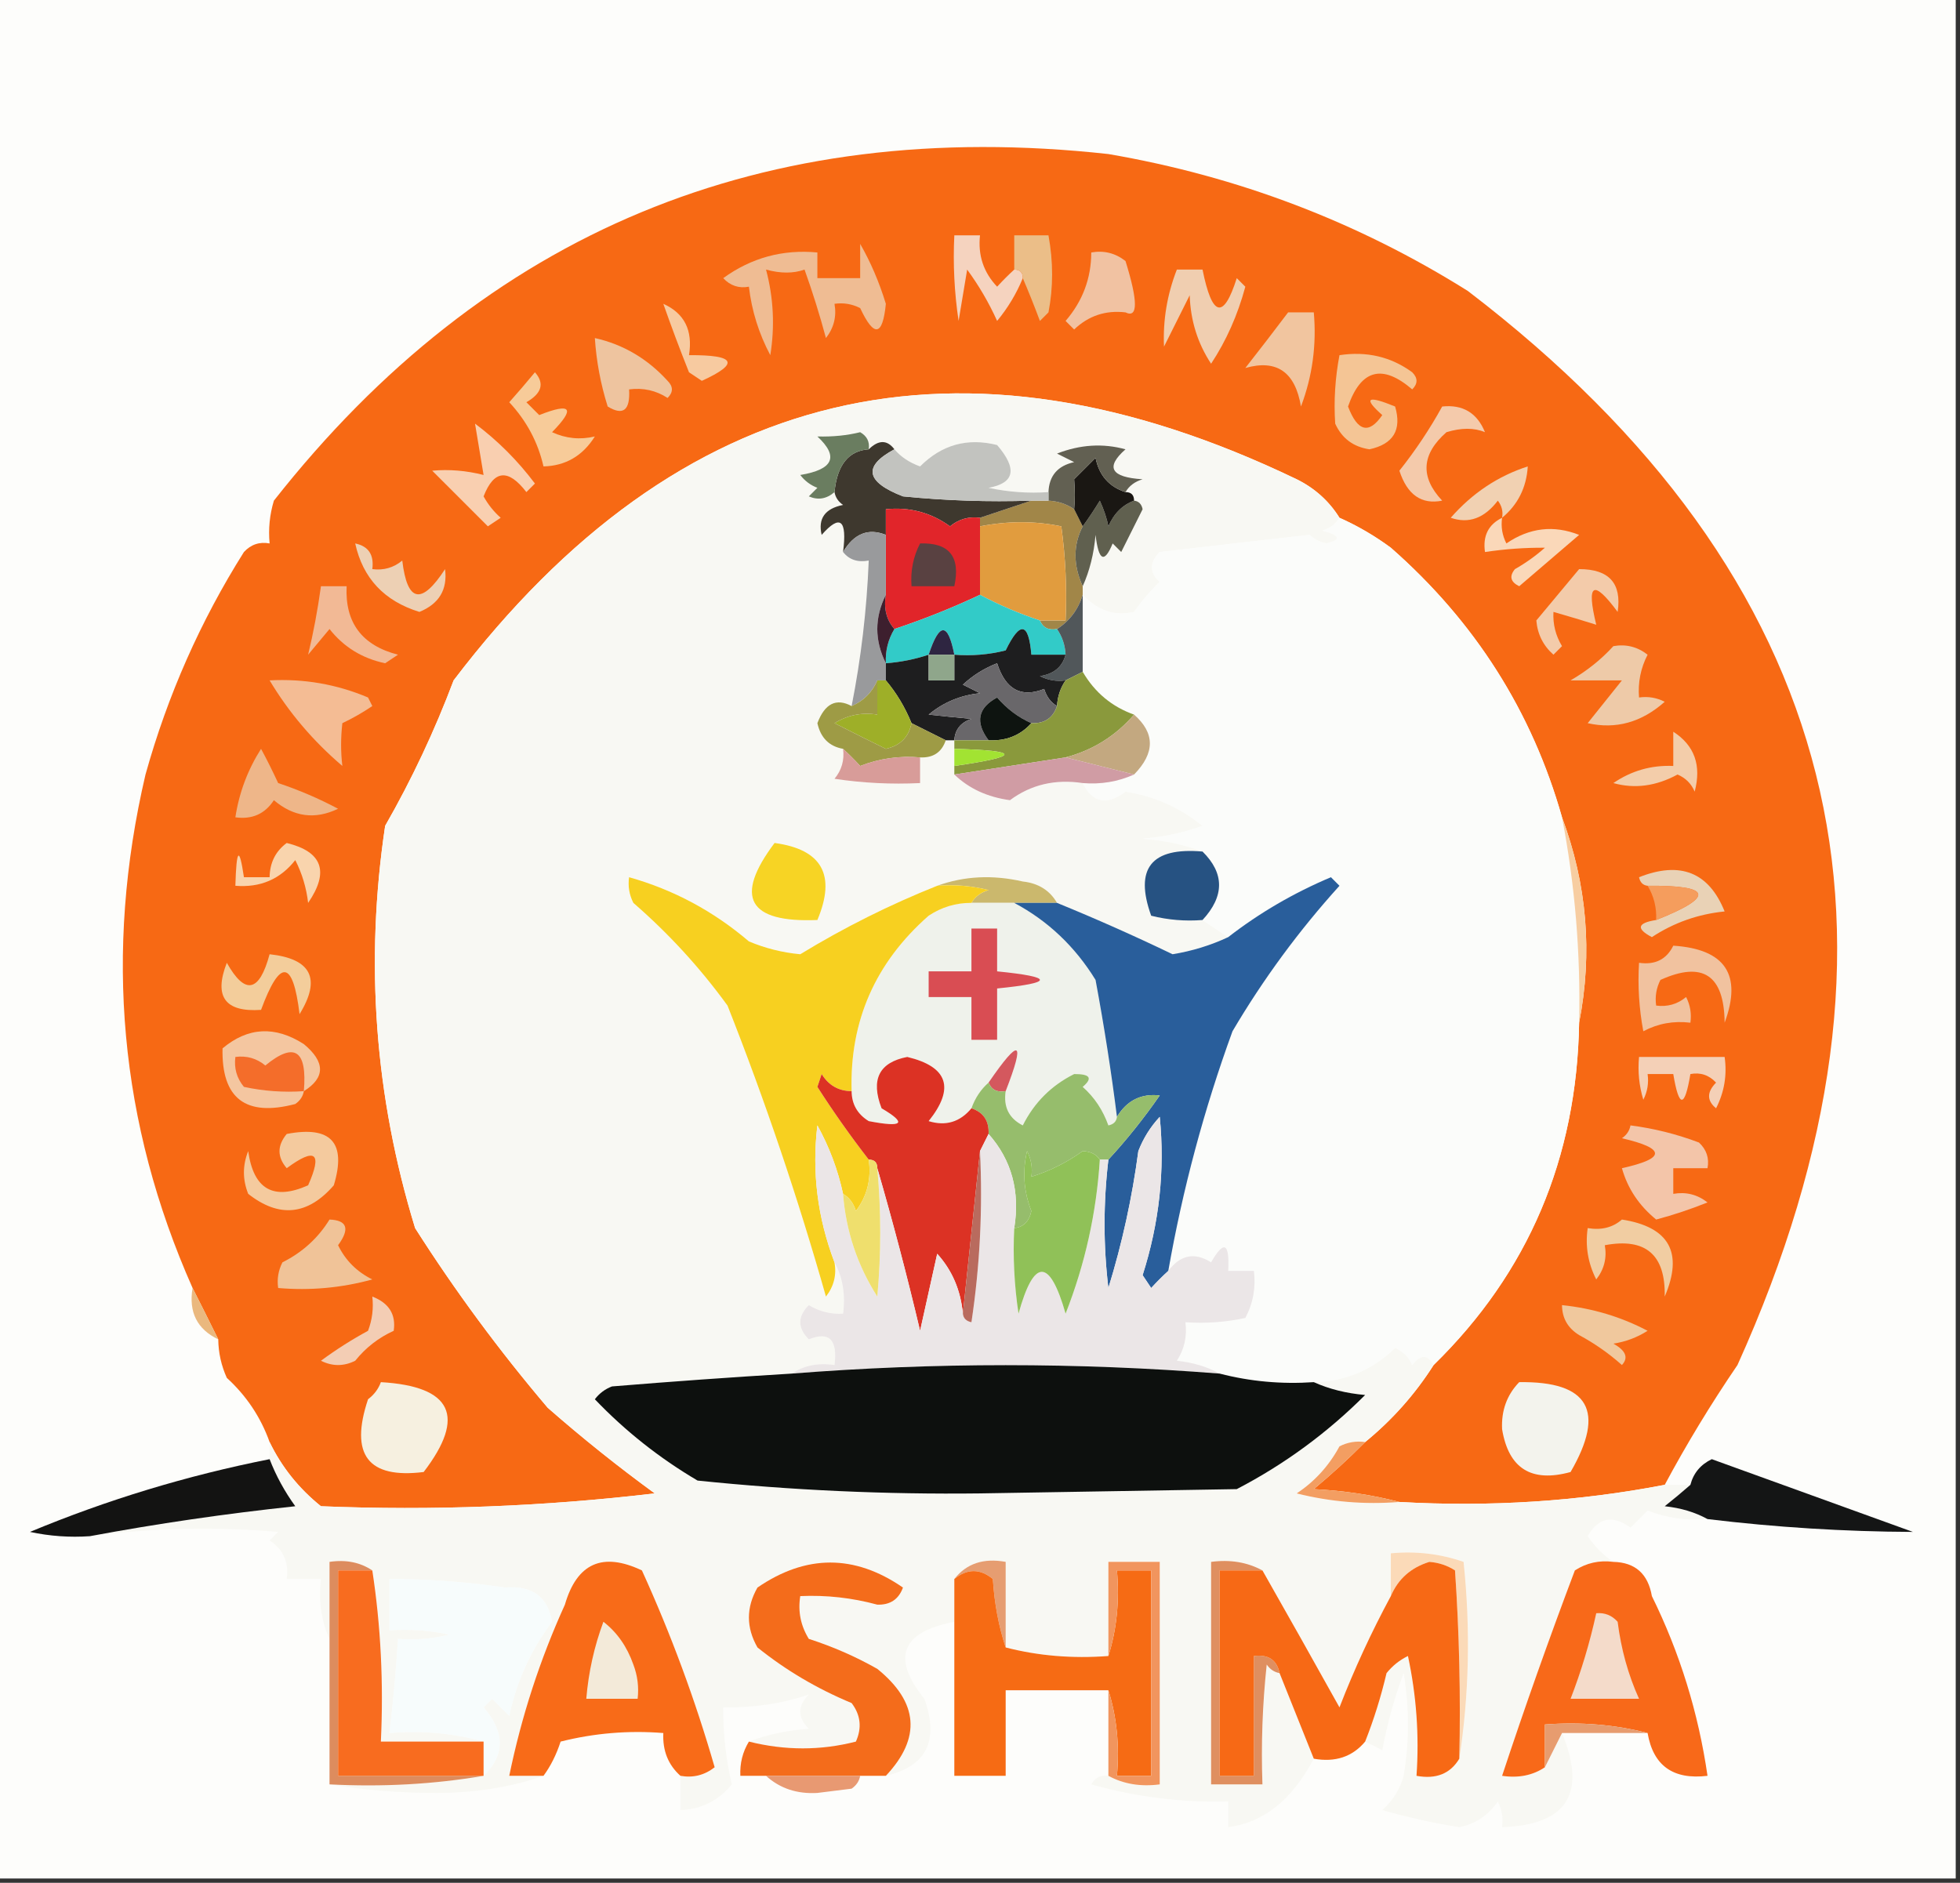 <?xml version="1.0" encoding="UTF-8"?>
<!DOCTYPE svg PUBLIC "-//W3C//DTD SVG 1.1//EN" "http://www.w3.org/Graphics/SVG/1.1/DTD/svg11.dtd">
<svg xmlns="http://www.w3.org/2000/svg" version="1.1" width="229px" height="220px" style="shape-rendering:geometricPrecision; text-rendering:geometricPrecision; image-rendering:optimizeQuality; fill-rule:evenodd; clip-rule:evenodd" xmlns:xlink="http://www.w3.org/1999/xlink">
<rect width="100%" height="100%" fill="#333333" stroke="none"/>
<g><path style="opacity:1" fill="#fdfdfb" d="M -0.5,-0.5 C 75.833,-0.5 152.167,-0.5 228.5,-0.5C 228.5,72.833 228.5,146.167 228.5,219.5C 152.167,219.5 75.833,219.5 -0.5,219.5C -0.5,146.167 -0.5,72.833 -0.5,-0.5 Z"/></g>
<g><path style="opacity:1" fill="#f76914" d="M 194.5,173.5 C 184.425,175.438 174.091,176.105 163.5,175.5C 160.359,174.679 157.025,174.179 153.5,174C 155.617,172.231 157.617,170.398 159.5,168.5C 162.653,165.926 165.32,162.926 167.5,159.5C 178.563,148.682 184.23,135.348 184.5,119.5C 186.088,111.332 185.422,103.332 182.5,95.5C 178.992,83.126 172.325,72.626 162.5,64C 160.612,62.606 158.612,61.44 156.5,60.5C 155.284,58.549 153.618,57.049 151.5,56C 112.149,37.079 79.316,44.913 53,79.5C 50.779,85.397 48.113,91.064 45,96.5C 42.617,112.436 43.784,128.103 48.5,143.5C 53.174,150.841 58.341,157.841 64,164.5C 68.022,168.023 72.189,171.357 76.5,174.5C 63.534,176.032 50.534,176.532 37.5,176C 34.906,173.914 32.906,171.414 31.5,168.5C 30.463,165.598 28.797,163.098 26.5,161C 25.852,159.56 25.519,158.06 25.5,156.5C 24.492,154.456 23.492,152.456 22.5,150.5C 13.969,131.289 12.136,111.289 17,90.5C 19.583,81.24 23.416,72.573 28.5,64.5C 29.325,63.614 30.325,63.281 31.5,63.5C 31.34,61.801 31.506,60.134 32,58.5C 56.736,27.068 89.236,13.568 129.5,18C 144.637,20.597 158.637,25.931 171.5,34C 215.212,67.406 225.712,109.239 203,159.5C 199.893,164.056 197.06,168.723 194.5,173.5 Z"/></g>
<g><path style="opacity:1" fill="#f1c2a2" d="M 127.5,29.5 C 128.978,29.238 130.311,29.571 131.5,30.5C 132.965,35.219 132.965,37.219 131.5,36.5C 129.179,36.229 127.179,36.895 125.5,38.5C 125.167,38.167 124.833,37.833 124.5,37.5C 126.494,35.184 127.494,32.518 127.5,29.5 Z"/></g>
<g><path style="opacity:1" fill="#f5d3bf" d="M 118.5,31.5 C 119.167,31.5 119.5,31.833 119.5,32.5C 118.763,34.305 117.763,35.971 116.5,37.5C 115.542,35.376 114.375,33.376 113,31.5C 112.667,33.5 112.333,35.5 112,37.5C 111.502,34.183 111.335,30.85 111.5,27.5C 112.5,27.5 113.5,27.5 114.5,27.5C 114.247,29.827 114.914,31.827 116.5,33.5C 117.182,32.757 117.849,32.091 118.5,31.5 Z"/></g>
<g><path style="opacity:1" fill="#ebbe88" d="M 119.5,32.5 C 119.5,31.833 119.167,31.5 118.5,31.5C 118.5,30.167 118.5,28.833 118.5,27.5C 119.833,27.5 121.167,27.5 122.5,27.5C 123.066,30.583 123.066,33.583 122.5,36.5C 122.167,36.833 121.833,37.167 121.5,37.5C 120.83,35.709 120.163,34.042 119.5,32.5 Z"/></g>
<g><path style="opacity:1" fill="#efbc93" d="M 100.5,28.5 C 101.721,30.622 102.721,32.956 103.5,35.5C 103.127,39.297 102.127,39.464 100.5,36C 99.552,35.517 98.552,35.35 97.5,35.5C 97.762,36.978 97.429,38.311 96.5,39.5C 95.772,36.788 94.939,34.121 94,31.5C 92.701,31.966 91.201,31.966 89.5,31.5C 90.376,34.799 90.543,38.132 90,41.5C 88.659,38.978 87.826,36.311 87.5,33.5C 86.325,33.719 85.325,33.386 84.5,32.5C 87.783,30.119 91.45,29.119 95.5,29.5C 95.5,30.5 95.5,31.5 95.5,32.5C 97.167,32.5 98.833,32.5 100.5,32.5C 100.5,31.167 100.5,29.833 100.5,28.5 Z"/></g>
<g><path style="opacity:1" fill="#f0ceb0" d="M 137.5,31.5 C 138.5,31.5 139.5,31.5 140.5,31.5C 141.615,37.054 142.948,37.387 144.5,32.5C 144.833,32.833 145.167,33.167 145.5,33.5C 144.607,36.814 143.274,39.814 141.5,42.5C 139.929,40.118 139.096,37.451 139,34.5C 138,36.5 137,38.5 136,40.5C 135.861,37.425 136.361,34.425 137.5,31.5 Z"/></g>
<g><path style="opacity:1" fill="#f1c59f" d="M 150.5,36.5 C 151.5,36.5 152.5,36.5 153.5,36.5C 153.837,40.308 153.337,43.974 152,47.5C 151.328,43.458 149.161,41.958 145.5,43C 147.203,40.828 148.87,38.661 150.5,36.5 Z"/></g>
<g><path style="opacity:1" fill="#eec49f" d="M 69.5,39.5 C 72.809,40.242 75.642,41.909 78,44.5C 78.667,45.167 78.667,45.833 78,46.5C 76.644,45.62 75.144,45.286 73.5,45.5C 73.646,47.942 72.813,48.609 71,47.5C 70.178,44.883 69.678,42.217 69.5,39.5 Z"/></g>
<g><path style="opacity:1" fill="#f7caa0" d="M 77.5,35.5 C 79.969,36.607 80.969,38.607 80.5,41.5C 85.96,41.461 86.46,42.461 82,44.5C 81.5,44.167 81,43.833 80.5,43.5C 79.421,40.793 78.421,38.126 77.5,35.5 Z"/></g>
<g><path style="opacity:1" fill="#f7cb99" d="M 62.5,43.5 C 63.645,44.793 63.312,45.959 61.5,47C 62,47.5 62.5,48 63,48.5C 66.757,47.018 67.257,47.684 64.5,50.5C 66.108,51.242 67.775,51.409 69.5,51C 68.084,53.264 66.084,54.431 63.5,54.5C 62.857,51.675 61.523,49.175 59.5,47C 60.544,45.826 61.544,44.659 62.5,43.5 Z"/></g>
<g><path style="opacity:1" fill="#f4caab" d="M 168.5,47.5 C 170.912,47.244 172.579,48.244 173.5,50.5C 172.244,49.97 170.744,49.97 169,50.5C 166.072,53.074 165.905,55.741 168.5,58.5C 166.083,58.983 164.416,57.817 163.5,55C 165.395,52.614 167.062,50.114 168.5,47.5 Z"/></g>
<g><path style="opacity:1" fill="#f4c595" d="M 156.5,41.5 C 159.685,41.02 162.519,41.686 165,43.5C 165.667,44.167 165.667,44.833 165,45.5C 161.507,42.498 159.007,43.165 157.5,47.5C 158.617,50.437 159.951,50.77 161.5,48.5C 159.238,46.492 159.738,46.159 163,47.5C 163.801,50.229 162.801,51.895 160,52.5C 158.11,52.215 156.777,51.215 156,49.5C 155.825,46.843 155.992,44.176 156.5,41.5 Z"/></g>
<g><path style="opacity:1" fill="#f9cfb0" d="M 55.5,49.5 C 58.146,51.479 60.479,53.812 62.5,56.5C 62.167,56.833 61.833,57.167 61.5,57.5C 59.375,54.732 57.709,54.899 56.5,58C 57.022,58.95 57.689,59.784 58.5,60.5C 58,60.833 57.5,61.167 57,61.5C 54.855,59.355 52.688,57.188 50.5,55C 52.488,54.819 54.488,54.986 56.5,55.5C 56.167,53.5 55.833,51.5 55.5,49.5 Z"/></g>
<g><path style="opacity:1" fill="#f1d1b2" d="M 175.5,60.5 C 175.631,59.761 175.464,59.094 175,58.5C 173.428,60.563 171.595,61.229 169.5,60.5C 172.021,57.622 175.021,55.622 178.5,54.5C 178.346,56.97 177.346,58.97 175.5,60.5 Z"/></g>
<g><path style="opacity:1" fill="#a18648" d="M 120.5,58.5 C 121.167,58.5 121.833,58.5 122.5,58.5C 123.609,58.557 124.609,58.89 125.5,59.5C 125.833,60.167 126.167,60.833 126.5,61.5C 125.377,63.688 125.377,66.021 126.5,68.5C 126.5,68.833 126.5,69.167 126.5,69.5C 125.978,71.219 124.978,72.552 123.5,73.5C 122.508,73.672 121.842,73.338 121.5,72.5C 122.5,72.5 123.5,72.5 124.5,72.5C 124.665,68.818 124.499,65.152 124,61.5C 120.929,60.862 117.763,60.862 114.5,61.5C 114.5,61.167 114.5,60.833 114.5,60.5C 116.5,59.833 118.5,59.167 120.5,58.5 Z"/></g>
<g><path style="opacity:1" fill="#f8f8f3" d="M 156.5,60.5 C 156.082,61.222 155.416,61.722 154.5,62C 156.595,62.556 156.762,63.056 155,63.5C 154.228,63.355 153.561,63.022 153,62.5C 147.22,63.147 141.387,63.814 135.5,64.5C 134.289,65.72 134.289,66.887 135.5,68C 134.382,69.074 133.382,70.24 132.5,71.5C 130.277,72.038 128.277,71.371 126.5,69.5C 126.5,69.167 126.5,68.833 126.5,68.5C 127.309,66.708 127.809,64.708 128,62.5C 128.359,65.544 129.026,65.878 130,63.5C 130.333,63.833 130.667,64.167 131,64.5C 131.833,62.833 132.667,61.167 133.5,59.5C 133.376,58.893 133.043,58.56 132.5,58.5C 132.5,57.833 132.167,57.5 131.5,57.5C 131.918,56.778 132.584,56.278 133.5,56C 129.787,55.77 129.12,54.603 131.5,52.5C 128.86,51.776 126.193,51.943 123.5,53C 124.167,53.333 124.833,53.667 125.5,54C 123.574,54.422 122.574,55.589 122.5,57.5C 120.143,57.663 117.81,57.497 115.5,57C 118.557,56.449 118.89,54.783 116.5,52C 113.028,51.128 110.028,51.961 107.5,54.5C 106.261,54.058 105.261,53.391 104.5,52.5C 103.652,51.375 102.652,51.375 101.5,52.5C 101.631,51.624 101.298,50.957 100.5,50.5C 98.979,50.88 97.313,51.046 95.5,51C 98.038,53.359 97.371,54.859 93.5,55.5C 94.025,56.192 94.692,56.692 95.5,57C 95.167,57.333 94.833,57.667 94.5,58C 95.577,58.47 96.577,58.303 97.5,57.5C 97.611,58.117 97.944,58.617 98.5,59C 96.385,59.424 95.552,60.591 96,62.5C 98.159,60.044 98.992,60.71 98.5,64.5C 99.209,65.404 100.209,65.737 101.5,65.5C 101.268,71.262 100.601,76.928 99.5,82.5C 97.702,81.537 96.368,82.204 95.5,84.5C 95.879,86.213 96.879,87.213 98.5,87.5C 98.67,88.822 98.337,89.989 97.5,91C 100.817,91.498 104.15,91.665 107.5,91.5C 107.5,90.5 107.5,89.5 107.5,88.5C 109.027,88.573 110.027,87.906 110.5,86.5C 110.833,86.5 111.167,86.5 111.5,86.5C 111.5,86.833 111.5,87.167 111.5,87.5C 111.5,88.167 111.5,88.833 111.5,89.5C 111.5,89.833 111.5,90.167 111.5,90.5C 113.203,92.141 115.37,93.141 118,93.5C 120.456,91.679 123.289,91.012 126.5,91.5C 127.654,93.803 129.321,94.137 131.5,92.5C 134.861,93.014 137.861,94.347 140.5,96.5C 138.234,97.314 135.9,97.814 133.5,98C 136.036,98.186 138.369,98.686 140.5,99.5C 134.513,98.977 132.513,101.477 134.5,107C 136.473,107.495 138.473,107.662 140.5,107.5C 141.5,108.167 142.5,108.833 143.5,109.5C 141.455,110.459 139.289,111.125 137,111.5C 132.55,109.358 128.05,107.358 123.5,105.5C 122.653,104.034 121.32,103.2 119.5,103C 115.973,102.192 112.64,102.359 109.5,103.5C 103.948,105.715 98.615,108.382 93.5,111.5C 91.423,111.308 89.423,110.808 87.5,110C 83.347,106.456 78.68,103.956 73.5,102.5C 73.35,103.552 73.517,104.552 74,105.5C 78.124,109.079 81.79,113.079 85,117.5C 89.394,128.625 93.227,139.959 96.5,151.5C 97.429,150.311 97.762,148.978 97.5,147.5C 98.461,149.265 98.795,151.265 98.5,153.5C 97.07,153.579 95.736,153.246 94.5,152.5C 93.167,153.833 93.167,155.167 94.5,156.5C 96.883,155.538 97.883,156.538 97.5,159.5C 95.585,159.216 93.919,159.549 92.5,160.5C 85.5,160.923 78.5,161.423 71.5,162C 70.692,162.308 70.025,162.808 69.5,163.5C 73.044,167.207 77.044,170.374 81.5,173C 92.432,174.133 103.432,174.633 114.5,174.5C 124.5,174.333 134.5,174.167 144.5,174C 150.062,171.106 155.062,167.439 159.5,163C 157.292,162.809 155.292,162.309 153.5,161.5C 157.176,161.413 160.342,160.08 163,157.5C 163.945,157.905 164.612,158.572 165,159.5C 165.977,158.226 166.811,158.226 167.5,159.5C 165.32,162.926 162.653,165.926 159.5,168.5C 158.448,168.351 157.448,168.517 156.5,169C 155.273,171.27 153.606,173.103 151.5,174.5C 155.445,175.491 159.445,175.824 163.5,175.5C 174.091,176.105 184.425,175.438 194.5,173.5C 195.5,173.5 196.5,173.5 197.5,173.5C 196.571,174.315 195.571,175.148 194.5,176C 196.382,176.198 198.048,176.698 199.5,177.5C 197.08,177.708 194.747,177.374 192.5,176.5C 191.833,177.167 191.167,177.833 190.5,178.5C 188.414,176.977 186.748,177.31 185.5,179.5C 186.34,180.735 187.34,181.735 188.5,182.5C 186.856,182.286 185.356,182.62 184,183.5C 180.975,191.509 178.142,199.509 175.5,207.5C 177.415,207.784 179.081,207.451 180.5,206.5C 181.167,205.167 181.833,203.833 182.5,202.5C 185.417,209.574 183.084,213.241 175.5,213.5C 175.649,212.448 175.483,211.448 175,210.5C 173.883,212.124 172.383,213.124 170.5,213.5C 167.459,213.018 164.459,212.351 161.5,211.5C 162.727,210.41 163.56,209.076 164,207.5C 164.667,203.5 164.667,199.5 164,195.5C 162.924,198.36 162.091,201.36 161.5,204.5C 160.817,204.137 160.15,203.804 159.5,203.5C 160.509,200.951 161.342,198.285 162,195.5C 162.689,194.643 163.522,193.977 164.5,193.5C 165.493,198.12 165.827,202.786 165.5,207.5C 167.781,207.923 169.448,207.256 170.5,205.5C 171.656,198.011 171.822,190.345 171,182.5C 168.281,181.556 165.448,181.223 162.5,181.5C 162.5,183.167 162.5,184.833 162.5,186.5C 160.218,190.729 158.218,195.062 156.5,199.5C 153.548,194.196 150.548,188.863 147.5,183.5C 145.735,182.539 143.735,182.205 141.5,182.5C 141.5,191.167 141.5,199.833 141.5,208.5C 143.5,208.5 145.5,208.5 147.5,208.5C 147.334,203.821 147.501,199.155 148,194.5C 148.383,195.056 148.883,195.389 149.5,195.5C 150.811,198.797 152.144,202.13 153.5,205.5C 150.968,210.299 147.635,212.966 143.5,213.5C 143.5,212.5 143.5,211.5 143.5,210.5C 138.063,210.637 132.73,209.97 127.5,208.5C 127.957,207.702 128.624,207.369 129.5,207.5C 131.265,208.461 133.265,208.795 135.5,208.5C 135.5,199.833 135.5,191.167 135.5,182.5C 133.5,182.5 131.5,182.5 129.5,182.5C 129.5,186.167 129.5,189.833 129.5,193.5C 125.298,193.817 121.298,193.483 117.5,192.5C 117.5,189.167 117.5,185.833 117.5,182.5C 114.918,182.025 112.918,182.692 111.5,184.5C 111.5,186.167 111.5,187.833 111.5,189.5C 105.29,190.704 104.123,193.704 108,198.5C 109.754,203.382 108.254,206.382 103.5,207.5C 107.658,203.074 107.324,198.907 102.5,195C 99.95,193.558 97.284,192.392 94.5,191.5C 93.548,189.955 93.215,188.288 93.5,186.5C 96.551,186.364 99.551,186.698 102.5,187.5C 104,187.547 105,186.881 105.5,185.5C 99.853,181.605 94.186,181.605 88.5,185.5C 87.167,187.833 87.167,190.167 88.5,192.5C 91.792,195.152 95.459,197.319 99.5,199C 100.554,200.388 100.72,201.888 100,203.5C 95.891,204.556 91.725,204.556 87.5,203.5C 89.631,202.686 91.964,202.186 94.5,202C 93.167,200.667 93.167,199.333 94.5,198C 91.412,199.058 88.079,199.558 84.5,199.5C 84.468,202.455 84.802,205.455 85.5,208.5C 83.929,210.415 81.929,211.415 79.5,211.5C 79.5,210.167 79.5,208.833 79.5,207.5C 80.978,207.762 82.311,207.429 83.5,206.5C 81.229,198.625 78.396,190.959 75,183.5C 70.407,181.317 67.407,182.65 66,187.5C 63.084,193.919 60.917,200.586 59.5,207.5C 60.833,207.5 62.167,207.5 63.5,207.5C 59.724,208.825 55.557,209.491 51,209.5C 46.653,209.499 42.486,209.166 38.5,208.5C 44.69,208.823 50.69,208.49 56.5,207.5C 59.014,205.073 59.014,202.406 56.5,199.5C 56.833,199.167 57.167,198.833 57.5,198.5C 58.167,199.167 58.833,199.833 59.5,200.5C 60.356,196.456 62.022,192.789 64.5,189.5C 63.993,186.57 62.16,185.237 59,185.5C 54.521,184.836 50.021,184.502 45.5,184.5C 45.5,186.5 45.5,188.5 45.5,190.5C 47.857,190.337 50.19,190.503 52.5,191C 50.527,191.495 48.527,191.662 46.5,191.5C 46.276,195.179 45.942,198.846 45.5,202.5C 49.371,202.185 53.038,202.518 56.5,203.5C 52.5,203.5 48.5,203.5 44.5,203.5C 44.824,196.646 44.491,189.979 43.5,183.5C 42.081,182.549 40.415,182.216 38.5,182.5C 38.5,185.5 38.5,188.5 38.5,191.5C 37.532,189.393 37.198,187.059 37.5,184.5C 36.167,184.5 34.833,184.5 33.5,184.5C 33.773,182.549 33.107,181.049 31.5,180C 31.833,179.667 32.167,179.333 32.5,179C 25.144,178.364 17.811,178.531 10.5,179.5C 18.324,178.038 26.324,176.872 34.5,176C 33.242,174.259 32.242,172.426 31.5,170.5C 31.5,169.833 31.5,169.167 31.5,168.5C 32.906,171.414 34.906,173.914 37.5,176C 50.534,176.532 63.534,176.032 76.5,174.5C 72.189,171.357 68.022,168.023 64,164.5C 58.341,157.841 53.174,150.841 48.5,143.5C 43.784,128.103 42.617,112.436 45,96.5C 48.113,91.064 50.779,85.397 53,79.5C 79.316,44.913 112.149,37.079 151.5,56C 153.618,57.049 155.284,58.549 156.5,60.5 Z"/></g>
<g><path style="opacity:1" fill="#60604f" d="M 132.5,58.5 C 133.043,58.56 133.376,58.893 133.5,59.5C 132.667,61.167 131.833,62.833 131,64.5C 130.667,64.167 130.333,63.833 130,63.5C 129.026,65.878 128.359,65.544 128,62.5C 127.809,64.708 127.309,66.708 126.5,68.5C 125.377,66.021 125.377,63.688 126.5,61.5C 127.158,60.602 127.824,59.602 128.5,58.5C 128.998,59.603 129.331,60.603 129.5,61.5C 130.141,60.007 131.141,59.007 132.5,58.5 Z"/></g>
<g><path style="opacity:1" fill="#3e382e" d="M 104.5,52.5 C 100.803,54.478 101.136,56.312 105.5,58C 110.489,58.499 115.489,58.666 120.5,58.5C 118.5,59.167 116.5,59.833 114.5,60.5C 113.178,60.33 112.011,60.663 111,61.5C 108.772,59.887 106.272,59.22 103.5,59.5C 103.5,60.5 103.5,61.5 103.5,62.5C 101.452,61.675 99.785,62.341 98.5,64.5C 98.992,60.71 98.159,60.044 96,62.5C 95.552,60.591 96.385,59.424 98.5,59C 97.944,58.617 97.611,58.117 97.5,57.5C 97.81,54.325 99.143,52.659 101.5,52.5C 102.652,51.375 103.652,51.375 104.5,52.5 Z"/></g>
<g><path style="opacity:1" fill="#1a1713" d="M 131.5,57.5 C 132.167,57.5 132.5,57.833 132.5,58.5C 131.141,59.007 130.141,60.007 129.5,61.5C 129.331,60.603 128.998,59.603 128.5,58.5C 127.824,59.602 127.158,60.602 126.5,61.5C 126.167,60.833 125.833,60.167 125.5,59.5C 125.598,58.451 125.598,57.285 125.5,56C 126.333,55.167 127.167,54.333 128,53.5C 128.416,55.55 129.583,56.884 131.5,57.5 Z"/></g>
<g><path style="opacity:1" fill="#626052" d="M 131.5,57.5 C 129.583,56.884 128.416,55.55 128,53.5C 127.167,54.333 126.333,55.167 125.5,56C 125.598,57.285 125.598,58.451 125.5,59.5C 124.609,58.89 123.609,58.557 122.5,58.5C 122.5,58.167 122.5,57.833 122.5,57.5C 122.574,55.589 123.574,54.422 125.5,54C 124.833,53.667 124.167,53.333 123.5,53C 126.193,51.943 128.86,51.776 131.5,52.5C 129.12,54.603 129.787,55.77 133.5,56C 132.584,56.278 131.918,56.778 131.5,57.5 Z"/></g>
<g><path style="opacity:1" fill="#c2c3bf" d="M 122.5,57.5 C 122.5,57.833 122.5,58.167 122.5,58.5C 121.833,58.5 121.167,58.5 120.5,58.5C 115.489,58.666 110.489,58.499 105.5,58C 101.136,56.312 100.803,54.478 104.5,52.5C 105.261,53.391 106.261,54.058 107.5,54.5C 110.028,51.961 113.028,51.128 116.5,52C 118.89,54.783 118.557,56.449 115.5,57C 117.81,57.497 120.143,57.663 122.5,57.5 Z"/></g>
<g><path style="opacity:1" fill="#6a7d60" d="M 101.5,52.5 C 99.143,52.659 97.81,54.325 97.5,57.5C 96.577,58.303 95.577,58.47 94.5,58C 94.833,57.667 95.167,57.333 95.5,57C 94.692,56.692 94.025,56.192 93.5,55.5C 97.371,54.859 98.038,53.359 95.5,51C 97.313,51.046 98.979,50.88 100.5,50.5C 101.298,50.957 101.631,51.624 101.5,52.5 Z"/></g>
<g><path style="opacity:1" fill="#e1252a" d="M 114.5,60.5 C 114.5,60.833 114.5,61.167 114.5,61.5C 114.5,64.167 114.5,66.833 114.5,69.5C 111.278,71.021 107.944,72.354 104.5,73.5C 103.566,72.432 103.232,71.099 103.5,69.5C 103.5,67.167 103.5,64.833 103.5,62.5C 103.5,61.5 103.5,60.5 103.5,59.5C 106.272,59.22 108.772,59.887 111,61.5C 112.011,60.663 113.178,60.33 114.5,60.5 Z"/></g>
<g><path style="opacity:1" fill="#fbfcfa" d="M 156.5,60.5 C 158.612,61.44 160.612,62.606 162.5,64C 172.325,72.626 178.992,83.126 182.5,95.5C 184.016,103.378 184.682,111.378 184.5,119.5C 184.23,135.348 178.563,148.682 167.5,159.5C 166.811,158.226 165.977,158.226 165,159.5C 164.612,158.572 163.945,157.905 163,157.5C 160.342,160.08 157.176,161.413 153.5,161.5C 149.731,161.756 146.064,161.423 142.5,160.5C 141.048,159.698 139.382,159.198 137.5,159C 138.38,157.644 138.714,156.144 138.5,154.5C 140.857,154.663 143.19,154.497 145.5,154C 146.406,152.301 146.739,150.467 146.5,148.5C 145.5,148.5 144.5,148.5 143.5,148.5C 143.671,145.203 143.005,144.869 141.5,147.5C 139.572,146.288 137.905,146.621 136.5,148.5C 138.177,138.953 140.677,129.62 144,120.5C 147.588,114.412 151.754,108.745 156.5,103.5C 156.167,103.167 155.833,102.833 155.5,102.5C 151.144,104.34 147.144,106.674 143.5,109.5C 142.5,108.833 141.5,108.167 140.5,107.5C 143.075,104.712 143.075,102.045 140.5,99.5C 138.369,98.686 136.036,98.186 133.5,98C 135.9,97.814 138.234,97.314 140.5,96.5C 137.861,94.347 134.861,93.014 131.5,92.5C 129.321,94.137 127.654,93.803 126.5,91.5C 128.621,91.675 130.621,91.341 132.5,90.5C 134.96,87.989 134.96,85.656 132.5,83.5C 129.914,82.585 127.914,80.918 126.5,78.5C 126.5,75.5 126.5,72.5 126.5,69.5C 128.277,71.371 130.277,72.038 132.5,71.5C 133.382,70.24 134.382,69.074 135.5,68C 134.289,66.887 134.289,65.72 135.5,64.5C 141.387,63.814 147.22,63.147 153,62.5C 153.561,63.022 154.228,63.355 155,63.5C 156.762,63.056 156.595,62.556 154.5,62C 155.416,61.722 156.082,61.222 156.5,60.5 Z"/></g>
<g><path style="opacity:1" fill="#edd0b4" d="M 41.5,63.5 C 43.048,63.821 43.715,64.821 43.5,66.5C 44.822,66.67 45.989,66.337 47,65.5C 47.58,70.401 49.247,70.735 52,66.5C 52.3,68.894 51.3,70.561 49,71.5C 44.894,70.23 42.394,67.564 41.5,63.5 Z"/></g>
<g><path style="opacity:1" fill="#999a9c" d="M 103.5,62.5 C 103.5,64.833 103.5,67.167 103.5,69.5C 102.167,72.167 102.167,74.833 103.5,77.5C 103.5,78.167 103.5,78.833 103.5,79.5C 103.167,79.5 102.833,79.5 102.5,79.5C 101.9,80.9 100.9,81.9 99.5,82.5C 100.601,76.928 101.268,71.262 101.5,65.5C 100.209,65.737 99.209,65.404 98.5,64.5C 99.785,62.341 101.452,61.675 103.5,62.5 Z"/></g>
<g><path style="opacity:1" fill="#fad8b9" d="M 175.5,60.5 C 175.351,61.552 175.517,62.552 176,63.5C 178.696,61.658 181.529,61.325 184.5,62.5C 182.167,64.5 179.833,66.5 177.5,68.5C 176.479,67.998 176.312,67.332 177,66.5C 178.255,65.789 179.421,64.956 180.5,64C 178.203,63.982 175.869,64.149 173.5,64.5C 173.229,62.62 173.896,61.287 175.5,60.5 Z"/></g>
<g><path style="opacity:1" fill="#594141" d="M 107.5,63.5 C 110.91,63.384 112.244,65.05 111.5,68.5C 109.833,68.5 108.167,68.5 106.5,68.5C 106.366,66.709 106.699,65.042 107.5,63.5 Z"/></g>
<g><path style="opacity:1" fill="#e19c3e" d="M 121.5,72.5 C 119.055,71.688 116.722,70.688 114.5,69.5C 114.5,66.833 114.5,64.167 114.5,61.5C 117.763,60.862 120.929,60.862 124,61.5C 124.499,65.152 124.665,68.818 124.5,72.5C 123.5,72.5 122.5,72.5 121.5,72.5 Z"/></g>
<g><path style="opacity:1" fill="#f3cbaa" d="M 184.5,66.5 C 188,66.495 189.5,68.162 189,71.5C 186.15,67.649 185.317,68.149 186.5,73C 184.956,72.513 183.29,72.013 181.5,71.5C 181.421,72.93 181.754,74.264 182.5,75.5C 182.167,75.833 181.833,76.167 181.5,76.5C 180.304,75.441 179.637,74.107 179.5,72.5C 181.16,70.506 182.827,68.506 184.5,66.5 Z"/></g>
<g><path style="opacity:1" fill="#32cbc8" d="M 114.5,69.5 C 116.722,70.688 119.055,71.688 121.5,72.5C 121.842,73.338 122.508,73.672 123.5,73.5C 124.11,74.391 124.443,75.391 124.5,76.5C 123.167,76.5 121.833,76.5 120.5,76.5C 120.181,72.7 119.181,72.534 117.5,76C 115.527,76.496 113.527,76.662 111.5,76.5C 110.754,72.69 109.754,72.69 108.5,76.5C 106.883,77.038 105.216,77.371 103.5,77.5C 103.433,76.041 103.766,74.708 104.5,73.5C 107.944,72.354 111.278,71.021 114.5,69.5 Z"/></g>
<g><path style="opacity:1" fill="#f2b995" d="M 37.5,68.5 C 38.5,68.5 39.5,68.5 40.5,68.5C 40.291,72.751 42.291,75.417 46.5,76.5C 46,76.833 45.5,77.167 45,77.5C 42.318,76.933 40.151,75.599 38.5,73.5C 37.667,74.5 36.833,75.5 36,76.5C 36.611,73.967 37.111,71.3 37.5,68.5 Z"/></g>
<g><path style="opacity:1" fill="#3d1f2e" d="M 103.5,69.5 C 103.232,71.099 103.566,72.432 104.5,73.5C 103.766,74.708 103.433,76.041 103.5,77.5C 102.167,74.833 102.167,72.167 103.5,69.5 Z"/></g>
<g><path style="opacity:1" fill="#51575a" d="M 126.5,69.5 C 126.5,72.5 126.5,75.5 126.5,78.5C 125.833,78.833 125.167,79.167 124.5,79.5C 123.448,79.65 122.448,79.483 121.5,79C 123.119,78.764 124.119,77.931 124.5,76.5C 124.443,75.391 124.11,74.391 123.5,73.5C 124.978,72.552 125.978,71.219 126.5,69.5 Z"/></g>
<g><path style="opacity:1" fill="#2e2541" d="M 111.5,76.5 C 110.5,76.5 109.5,76.5 108.5,76.5C 109.754,72.69 110.754,72.69 111.5,76.5 Z"/></g>
<g><path style="opacity:1" fill="#eecaa8" d="M 188.5,75.5 C 189.978,75.238 191.311,75.571 192.5,76.5C 191.691,78.071 191.357,79.738 191.5,81.5C 192.552,81.35 193.552,81.517 194.5,82C 191.79,84.411 188.79,85.244 185.5,84.5C 186.833,82.833 188.167,81.167 189.5,79.5C 187.5,79.5 185.5,79.5 183.5,79.5C 185.419,78.388 187.086,77.054 188.5,75.5 Z"/></g>
<g><path style="opacity:1" fill="#1e1e1f" d="M 124.5,76.5 C 124.119,77.931 123.119,78.764 121.5,79C 122.448,79.483 123.448,79.65 124.5,79.5C 123.89,80.391 123.557,81.391 123.5,82.5C 122.778,82.082 122.278,81.416 122,80.5C 119.306,81.567 117.473,80.567 116.5,77.5C 114.998,78.083 113.665,78.916 112.5,80C 113.167,80.333 113.833,80.667 114.5,81C 112.22,81.233 110.22,82.066 108.5,83.5C 109.909,83.654 111.576,83.821 113.5,84C 112.244,84.417 111.577,85.25 111.5,86.5C 111.167,86.5 110.833,86.5 110.5,86.5C 109.167,85.833 107.833,85.167 106.5,84.5C 105.737,82.632 104.737,80.965 103.5,79.5C 103.5,78.833 103.5,78.167 103.5,77.5C 105.216,77.371 106.883,77.038 108.5,76.5C 108.5,77.5 108.5,78.5 108.5,79.5C 109.5,79.5 110.5,79.5 111.5,79.5C 111.5,78.5 111.5,77.5 111.5,76.5C 113.527,76.662 115.527,76.496 117.5,76C 119.181,72.534 120.181,72.7 120.5,76.5C 121.833,76.5 123.167,76.5 124.5,76.5 Z"/></g>
<g><path style="opacity:1" fill="#8fa68b" d="M 108.5,76.5 C 109.5,76.5 110.5,76.5 111.5,76.5C 111.5,77.5 111.5,78.5 111.5,79.5C 110.5,79.5 109.5,79.5 108.5,79.5C 108.5,78.5 108.5,77.5 108.5,76.5 Z"/></g>
<g><path style="opacity:1" fill="#69676a" d="M 123.5,82.5 C 123.027,83.906 122.027,84.573 120.5,84.5C 118.976,83.826 117.642,82.826 116.5,81.5C 114.246,82.714 113.913,84.381 115.5,86.5C 114.167,86.5 112.833,86.5 111.5,86.5C 111.577,85.25 112.244,84.417 113.5,84C 111.576,83.821 109.909,83.654 108.5,83.5C 110.22,82.066 112.22,81.233 114.5,81C 113.833,80.667 113.167,80.333 112.5,80C 113.665,78.916 114.998,78.083 116.5,77.5C 117.473,80.567 119.306,81.567 122,80.5C 122.278,81.416 122.778,82.082 123.5,82.5 Z"/></g>
<g><path style="opacity:1" fill="#f4bc94" d="M 31.5,79.5 C 35.516,79.287 39.35,79.954 43,81.5C 43.167,81.833 43.333,82.167 43.5,82.5C 42.372,83.262 41.205,83.929 40,84.5C 39.805,86.207 39.805,87.874 40,89.5C 36.588,86.593 33.754,83.26 31.5,79.5 Z"/></g>
<g><path style="opacity:1" fill="#0e1410" d="M 120.5,84.5 C 119.22,85.931 117.553,86.598 115.5,86.5C 113.913,84.381 114.246,82.714 116.5,81.5C 117.642,82.826 118.976,83.826 120.5,84.5 Z"/></g>
<g><path style="opacity:1" fill="#9eaf28" d="M 102.5,79.5 C 102.833,79.5 103.167,79.5 103.5,79.5C 104.737,80.965 105.737,82.632 106.5,84.5C 106.175,86.132 105.175,87.132 103.5,87.5C 101.517,86.53 99.517,85.53 97.5,84.5C 99.045,83.548 100.712,83.215 102.5,83.5C 102.5,82.167 102.5,80.833 102.5,79.5 Z"/></g>
<g><path style="opacity:1" fill="#8a993c" d="M 126.5,78.5 C 127.914,80.918 129.914,82.585 132.5,83.5C 130.342,85.993 127.676,87.659 124.5,88.5C 120.167,89.167 115.833,89.833 111.5,90.5C 111.5,90.167 111.5,89.833 111.5,89.5C 119.301,88.372 119.301,87.706 111.5,87.5C 111.5,87.167 111.5,86.833 111.5,86.5C 112.833,86.5 114.167,86.5 115.5,86.5C 117.553,86.598 119.22,85.931 120.5,84.5C 122.027,84.573 123.027,83.906 123.5,82.5C 123.557,81.391 123.89,80.391 124.5,79.5C 125.167,79.167 125.833,78.833 126.5,78.5 Z"/></g>
<g><path style="opacity:1" fill="#9e9b45" d="M 102.5,79.5 C 102.5,80.833 102.5,82.167 102.5,83.5C 100.712,83.215 99.045,83.548 97.5,84.5C 99.517,85.53 101.517,86.53 103.5,87.5C 105.175,87.132 106.175,86.132 106.5,84.5C 107.833,85.167 109.167,85.833 110.5,86.5C 110.027,87.906 109.027,88.573 107.5,88.5C 105.08,88.292 102.747,88.626 100.5,89.5C 99.818,88.757 99.151,88.091 98.5,87.5C 96.879,87.213 95.879,86.213 95.5,84.5C 96.368,82.204 97.702,81.537 99.5,82.5C 100.9,81.9 101.9,80.9 102.5,79.5 Z"/></g>
<g><path style="opacity:1" fill="#f3cdaa" d="M 195.5,85.5 C 197.982,87.102 198.815,89.435 198,92.5C 197.612,91.572 196.945,90.905 196,90.5C 193.492,91.863 190.992,92.197 188.5,91.5C 190.608,90.056 192.941,89.39 195.5,89.5C 195.5,88.167 195.5,86.833 195.5,85.5 Z"/></g>
<g><path style="opacity:1" fill="#a2e332" d="M 111.5,87.5 C 119.301,87.706 119.301,88.372 111.5,89.5C 111.5,88.833 111.5,88.167 111.5,87.5 Z"/></g>
<g><path style="opacity:1" fill="#c3a880" d="M 132.5,83.5 C 134.96,85.656 134.96,87.989 132.5,90.5C 129.833,89.833 127.167,89.167 124.5,88.5C 127.676,87.659 130.342,85.993 132.5,83.5 Z"/></g>
<g><path style="opacity:1" fill="#d89c99" d="M 98.5,87.5 C 99.151,88.091 99.818,88.757 100.5,89.5C 102.747,88.626 105.08,88.292 107.5,88.5C 107.5,89.5 107.5,90.5 107.5,91.5C 104.15,91.665 100.817,91.498 97.5,91C 98.337,89.989 98.67,88.822 98.5,87.5 Z"/></g>
<g><path style="opacity:1" fill="#d09ca4" d="M 124.5,88.5 C 127.167,89.167 129.833,89.833 132.5,90.5C 130.621,91.341 128.621,91.675 126.5,91.5C 123.289,91.012 120.456,91.679 118,93.5C 115.37,93.141 113.203,92.141 111.5,90.5C 115.833,89.833 120.167,89.167 124.5,88.5 Z"/></g>
<g><path style="opacity:1" fill="#eeb689" d="M 30.5,87.5 C 31.161,88.718 31.828,90.051 32.5,91.5C 34.925,92.308 37.258,93.308 39.5,94.5C 36.812,95.797 34.312,95.464 32,93.5C 30.951,95.107 29.451,95.773 27.5,95.5C 27.94,92.62 28.94,89.954 30.5,87.5 Z"/></g>
<g><path style="opacity:1" fill="#f9d4ad" d="M 33.5,98.5 C 37.669,99.519 38.503,101.853 36,105.5C 35.798,103.744 35.298,102.078 34.5,100.5C 32.742,102.738 30.408,103.738 27.5,103.5C 27.622,99.162 27.955,98.828 28.5,102.5C 29.5,102.5 30.5,102.5 31.5,102.5C 31.527,100.801 32.194,99.467 33.5,98.5 Z"/></g>
<g><path style="opacity:1" fill="#f7d424" d="M 90.5,98.5 C 96.044,99.249 97.71,102.249 95.5,107.5C 87.401,107.834 85.734,104.834 90.5,98.5 Z"/></g>
<g><path style="opacity:1" fill="#cbb86d" d="M 109.5,103.5 C 112.64,102.359 115.973,102.192 119.5,103C 121.32,103.2 122.653,104.034 123.5,105.5C 121.833,105.5 120.167,105.5 118.5,105.5C 116.833,105.5 115.167,105.5 113.5,105.5C 113.918,104.778 114.584,104.278 115.5,104C 113.527,103.505 111.527,103.338 109.5,103.5 Z"/></g>
<g><path style="opacity:1" fill="#e9d2b6" d="M 193.5,107.5 C 200.376,104.769 200.043,103.436 192.5,103.5C 191.957,103.44 191.624,103.107 191.5,102.5C 196.325,100.589 199.659,101.923 201.5,106.5C 198.404,106.809 195.571,107.809 193,109.5C 191.128,108.513 191.295,107.846 193.5,107.5 Z"/></g>
<g><path style="opacity:1" fill="#f59d5d" d="M 192.5,103.5 C 200.043,103.436 200.376,104.769 193.5,107.5C 193.567,106.041 193.234,104.708 192.5,103.5 Z"/></g>
<g><path style="opacity:1" fill="#265282" d="M 140.5,99.5 C 143.075,102.045 143.075,104.712 140.5,107.5C 138.473,107.662 136.473,107.495 134.5,107C 132.513,101.477 134.513,98.977 140.5,99.5 Z"/></g>
<g><path style="opacity:1" fill="#eff2eb" d="M 113.5,105.5 C 115.167,105.5 116.833,105.5 118.5,105.5C 122.428,107.592 125.594,110.592 128,114.5C 129.011,119.936 129.844,125.27 130.5,130.5C 130.44,131.043 130.107,131.376 129.5,131.5C 128.859,129.704 127.859,128.204 126.5,127C 127.706,125.982 127.373,125.482 125.5,125.5C 122.833,126.833 120.833,128.833 119.5,131.5C 117.889,130.68 117.222,129.346 117.5,127.5C 119.83,121.498 119.163,121.165 115.5,126.5C 114.599,127.29 113.932,128.29 113.5,129.5C 112.162,131.113 110.495,131.613 108.5,131C 111.589,127.142 110.755,124.642 106,123.5C 102.707,124.138 101.707,126.138 103,129.5C 106.015,131.274 105.515,131.774 101.5,131C 100.177,130.184 99.511,129.017 99.5,127.5C 99.264,119.317 102.264,112.483 108.5,107C 110.025,105.991 111.692,105.491 113.5,105.5 Z"/></g>
<g><path style="opacity:1" fill="#f1c29f" d="M 195.5,110.5 C 201.575,110.895 203.575,113.895 201.5,119.5C 201.449,113.933 198.949,112.266 194,114.5C 193.517,115.448 193.351,116.448 193.5,117.5C 194.822,117.67 195.989,117.337 197,116.5C 197.483,117.448 197.649,118.448 197.5,119.5C 195.533,119.261 193.699,119.594 192,120.5C 191.503,117.854 191.336,115.187 191.5,112.5C 193.38,112.771 194.713,112.104 195.5,110.5 Z"/></g>
<g><path style="opacity:1" fill="#f7d020" d="M 109.5,103.5 C 111.527,103.338 113.527,103.505 115.5,104C 114.584,104.278 113.918,104.778 113.5,105.5C 111.692,105.491 110.025,105.991 108.5,107C 102.264,112.483 99.264,119.317 99.5,127.5C 97.983,127.489 96.816,126.823 96,125.5C 95.833,126 95.667,126.5 95.5,127C 97.381,129.933 99.381,132.766 101.5,135.5C 101.819,137.75 101.319,139.75 100,141.5C 99.722,140.584 99.222,139.918 98.5,139.5C 97.897,136.692 96.897,134.026 95.5,131.5C 94.846,136.933 95.512,142.266 97.5,147.5C 97.762,148.978 97.429,150.311 96.5,151.5C 93.227,139.959 89.394,128.625 85,117.5C 81.79,113.079 78.124,109.079 74,105.5C 73.517,104.552 73.35,103.552 73.5,102.5C 78.68,103.956 83.347,106.456 87.5,110C 89.423,110.808 91.423,111.308 93.5,111.5C 98.615,108.382 103.948,105.715 109.5,103.5 Z"/></g>
<g><path style="opacity:1" fill="#f3cd9b" d="M 31.5,111.5 C 36.378,112.031 37.545,114.364 35,118.5C 34.226,112.134 32.726,111.968 30.5,118C 26.291,118.289 24.958,116.456 26.5,112.5C 28.632,116.296 30.299,115.963 31.5,111.5 Z"/></g>
<g><path style="opacity:1" fill="#d94d53" d="M 113.5,108.5 C 114.5,108.5 115.5,108.5 116.5,108.5C 116.5,110.167 116.5,111.833 116.5,113.5C 123.167,114.167 123.167,114.833 116.5,115.5C 116.5,117.5 116.5,119.5 116.5,121.5C 115.5,121.5 114.5,121.5 113.5,121.5C 113.5,119.833 113.5,118.167 113.5,116.5C 111.833,116.5 110.167,116.5 108.5,116.5C 108.5,115.5 108.5,114.5 108.5,113.5C 110.167,113.5 111.833,113.5 113.5,113.5C 113.5,111.833 113.5,110.167 113.5,108.5 Z"/></g>
<g><path style="opacity:1" fill="#f7cda1" d="M 182.5,95.5 C 185.422,103.332 186.088,111.332 184.5,119.5C 184.682,111.378 184.016,103.378 182.5,95.5 Z"/></g>
<g><path style="opacity:1" fill="#295e9b" d="M 136.5,148.5 C 135.849,149.091 135.182,149.757 134.5,150.5C 134.167,150 133.833,149.5 133.5,149C 135.453,142.888 136.12,136.721 135.5,130.5C 134.416,131.665 133.583,132.998 133,134.5C 132.279,139.941 131.112,145.274 129.5,150.5C 128.904,145.551 128.904,140.551 129.5,135.5C 131.636,133.188 133.636,130.688 135.5,128C 133.332,127.751 131.665,128.584 130.5,130.5C 129.844,125.27 129.011,119.936 128,114.5C 125.594,110.592 122.428,107.592 118.5,105.5C 120.167,105.5 121.833,105.5 123.5,105.5C 128.05,107.358 132.55,109.358 137,111.5C 139.289,111.125 141.455,110.459 143.5,109.5C 147.144,106.674 151.144,104.34 155.5,102.5C 155.833,102.833 156.167,103.167 156.5,103.5C 151.754,108.745 147.588,114.412 144,120.5C 140.677,129.62 138.177,138.953 136.5,148.5 Z"/></g>
<g><path style="opacity:1" fill="#f4d0b7" d="M 191.5,123.5 C 194.833,123.5 198.167,123.5 201.5,123.5C 201.799,125.604 201.466,127.604 200.5,129.5C 199.41,128.609 199.41,127.609 200.5,126.5C 199.675,125.614 198.675,125.281 197.5,125.5C 196.833,129.5 196.167,129.5 195.5,125.5C 194.5,125.5 193.5,125.5 192.5,125.5C 192.649,126.552 192.483,127.552 192,128.5C 191.506,126.866 191.34,125.199 191.5,123.5 Z"/></g>
<g><path style="opacity:1" fill="#d4585e" d="M 117.5,127.5 C 116.508,127.672 115.842,127.338 115.5,126.5C 119.163,121.165 119.83,121.498 117.5,127.5 Z"/></g>
<g><path style="opacity:1" fill="#f4c6a0" d="M 35.5,127.5 C 35.389,128.117 35.056,128.617 34.5,129C 28.703,130.526 25.869,128.359 26,122.5C 28.968,120.009 32.135,119.843 35.5,122C 38.017,124.09 38.017,125.923 35.5,127.5 Z"/></g>
<g><path style="opacity:1" fill="#f46d2a" d="M 35.5,127.5 C 33.143,127.663 30.81,127.497 28.5,127C 27.663,125.989 27.33,124.822 27.5,123.5C 28.822,123.33 29.989,123.663 31,124.5C 34.41,121.697 35.91,122.697 35.5,127.5 Z"/></g>
<g><path style="opacity:1" fill="#96bd6c" d="M 130.5,130.5 C 131.665,128.584 133.332,127.751 135.5,128C 133.636,130.688 131.636,133.188 129.5,135.5C 129.167,135.5 128.833,135.5 128.5,135.5C 128.083,134.876 127.416,134.543 126.5,134.5C 124.668,135.821 122.668,136.821 120.5,137.5C 120.649,136.448 120.483,135.448 120,134.5C 119.438,136.866 119.604,139.199 120.5,141.5C 120.253,142.713 119.586,143.38 118.5,143.5C 119.193,139.206 118.193,135.539 115.5,132.5C 115.573,130.973 114.906,129.973 113.5,129.5C 113.932,128.29 114.599,127.29 115.5,126.5C 115.842,127.338 116.508,127.672 117.5,127.5C 117.222,129.346 117.889,130.68 119.5,131.5C 120.833,128.833 122.833,126.833 125.5,125.5C 127.373,125.482 127.706,125.982 126.5,127C 127.859,128.204 128.859,129.704 129.5,131.5C 130.107,131.376 130.44,131.043 130.5,130.5 Z"/></g>
<g><path style="opacity:1" fill="#dc3224" d="M 113.5,129.5 C 114.906,129.973 115.573,130.973 115.5,132.5C 115.167,133.167 114.833,133.833 114.5,134.5C 113.833,140.833 113.167,147.167 112.5,153.5C 112.244,150.76 111.244,148.426 109.5,146.5C 108.833,149.5 108.167,152.5 107.5,155.5C 105.96,149 104.293,142.667 102.5,136.5C 102.5,135.833 102.167,135.5 101.5,135.5C 99.381,132.766 97.381,129.933 95.5,127C 95.667,126.5 95.833,126 96,125.5C 96.816,126.823 97.983,127.489 99.5,127.5C 99.511,129.017 100.177,130.184 101.5,131C 105.515,131.774 106.015,131.274 103,129.5C 101.707,126.138 102.707,124.138 106,123.5C 110.755,124.642 111.589,127.142 108.5,131C 110.495,131.613 112.162,131.113 113.5,129.5 Z"/></g>
<g><path style="opacity:1" fill="#f3c5a9" d="M 190.5,131.5 C 193.238,131.851 195.904,132.518 198.5,133.5C 199.386,134.325 199.719,135.325 199.5,136.5C 198.167,136.5 196.833,136.5 195.5,136.5C 195.5,137.5 195.5,138.5 195.5,139.5C 196.978,139.238 198.311,139.571 199.5,140.5C 197.535,141.292 195.535,141.959 193.5,142.5C 191.497,140.867 190.164,138.867 189.5,136.5C 194.652,135.36 194.652,134.194 189.5,133C 190.056,132.617 190.389,132.117 190.5,131.5 Z"/></g>
<g><path style="opacity:1" fill="#f4ca9e" d="M 33.5,132.5 C 38.675,131.507 40.509,133.507 39,138.5C 35.952,142.01 32.619,142.343 29,139.5C 28.333,137.833 28.333,136.167 29,134.5C 29.619,138.974 31.952,140.307 36,138.5C 37.693,134.693 36.859,134.026 33.5,136.5C 32.374,135.192 32.374,133.858 33.5,132.5 Z"/></g>
<g><path style="opacity:1" fill="#f1cda2" d="M 189.5,142.5 C 195.035,143.366 196.702,146.366 194.5,151.5C 194.605,146.603 192.272,144.603 187.5,145.5C 187.762,146.978 187.429,148.311 186.5,149.5C 185.534,147.604 185.201,145.604 185.5,143.5C 187.099,143.768 188.432,143.434 189.5,142.5 Z"/></g>
<g><path style="opacity:1" fill="#f0c398" d="M 38.5,142.5 C 40.569,142.583 40.903,143.583 39.5,145.5C 40.36,147.272 41.693,148.605 43.5,149.5C 39.893,150.489 36.226,150.823 32.5,150.5C 32.35,149.448 32.517,148.448 33,147.5C 35.328,146.336 37.162,144.67 38.5,142.5 Z"/></g>
<g><path style="opacity:1" fill="#eab87e" d="M 22.5,150.5 C 23.492,152.456 24.492,154.456 25.5,156.5C 23.025,155.313 22.025,153.313 22.5,150.5 Z"/></g>
<g><path style="opacity:1" fill="#ebe6e7" d="M 136.5,148.5 C 137.905,146.621 139.572,146.288 141.5,147.5C 143.005,144.869 143.671,145.203 143.5,148.5C 144.5,148.5 145.5,148.5 146.5,148.5C 146.739,150.467 146.406,152.301 145.5,154C 143.19,154.497 140.857,154.663 138.5,154.5C 138.714,156.144 138.38,157.644 137.5,159C 139.382,159.198 141.048,159.698 142.5,160.5C 125.832,159.187 109.165,159.187 92.5,160.5C 93.919,159.549 95.585,159.216 97.5,159.5C 97.883,156.538 96.883,155.538 94.5,156.5C 93.167,155.167 93.167,153.833 94.5,152.5C 95.736,153.246 97.07,153.579 98.5,153.5C 98.795,151.265 98.461,149.265 97.5,147.5C 95.512,142.266 94.846,136.933 95.5,131.5C 96.897,134.026 97.897,136.692 98.5,139.5C 98.831,143.826 100.164,147.826 102.5,151.5C 102.959,146.565 102.959,141.565 102.5,136.5C 104.293,142.667 105.96,149 107.5,155.5C 108.167,152.5 108.833,149.5 109.5,146.5C 111.244,148.426 112.244,150.76 112.5,153.5C 112.56,154.043 112.893,154.376 113.5,154.5C 114.497,147.866 114.83,141.2 114.5,134.5C 114.833,133.833 115.167,133.167 115.5,132.5C 118.193,135.539 119.193,139.206 118.5,143.5C 118.335,146.85 118.502,150.183 119,153.5C 120.804,146.983 122.637,146.983 124.5,153.5C 126.773,147.714 128.106,141.714 128.5,135.5C 128.833,135.5 129.167,135.5 129.5,135.5C 128.904,140.551 128.904,145.551 129.5,150.5C 131.112,145.274 132.279,139.941 133,134.5C 133.583,132.998 134.416,131.665 135.5,130.5C 136.12,136.721 135.453,142.888 133.5,149C 133.833,149.5 134.167,150 134.5,150.5C 135.182,149.757 135.849,149.091 136.5,148.5 Z"/></g>
<g><path style="opacity:1" fill="#efdf6d" d="M 101.5,135.5 C 102.167,135.5 102.5,135.833 102.5,136.5C 102.959,141.565 102.959,146.565 102.5,151.5C 100.164,147.826 98.831,143.826 98.5,139.5C 99.222,139.918 99.722,140.584 100,141.5C 101.319,139.75 101.819,137.75 101.5,135.5 Z"/></g>
<g><path style="opacity:1" fill="#90c158" d="M 128.5,135.5 C 128.106,141.714 126.773,147.714 124.5,153.5C 122.637,146.983 120.804,146.983 119,153.5C 118.502,150.183 118.335,146.85 118.5,143.5C 119.586,143.38 120.253,142.713 120.5,141.5C 119.604,139.199 119.438,136.866 120,134.5C 120.483,135.448 120.649,136.448 120.5,137.5C 122.668,136.821 124.668,135.821 126.5,134.5C 127.416,134.543 128.083,134.876 128.5,135.5 Z"/></g>
<g><path style="opacity:1" fill="#b96b5e" d="M 114.5,134.5 C 114.83,141.2 114.497,147.866 113.5,154.5C 112.893,154.376 112.56,154.043 112.5,153.5C 113.167,147.167 113.833,140.833 114.5,134.5 Z"/></g>
<g><path style="opacity:1" fill="#f0c89d" d="M 182.5,152.5 C 186.067,152.867 189.4,153.867 192.5,155.5C 191.271,156.281 189.938,156.781 188.5,157C 189.96,157.811 190.293,158.645 189.5,159.5C 187.972,158.139 186.305,156.972 184.5,156C 183.177,155.184 182.511,154.017 182.5,152.5 Z"/></g>
<g><path style="opacity:1" fill="#f3cdb4" d="M 43.5,151.5 C 45.446,152.254 46.279,153.588 46,155.5C 44.229,156.304 42.729,157.471 41.5,159C 40.167,159.667 38.833,159.667 37.5,159C 39.249,157.708 41.082,156.542 43,155.5C 43.49,154.207 43.657,152.873 43.5,151.5 Z"/></g>
<g><path style="opacity:1" fill="#f3f3ed" d="M 177.5,161.5 C 185.633,161.38 187.633,164.88 183.5,172C 178.927,173.263 176.26,171.597 175.5,167C 175.395,164.822 176.061,162.988 177.5,161.5 Z"/></g>
<g><path style="opacity:1" fill="#f6f0e0" d="M 44.5,161.5 C 52.819,161.987 54.485,165.487 49.5,172C 42.999,172.812 40.832,169.979 43,163.5C 43.717,162.956 44.217,162.289 44.5,161.5 Z"/></g>
<g><path style="opacity:1" fill="#0d100e" d="M 142.5,160.5 C 146.064,161.423 149.731,161.756 153.5,161.5C 155.292,162.309 157.292,162.809 159.5,163C 155.062,167.439 150.062,171.106 144.5,174C 134.5,174.167 124.5,174.333 114.5,174.5C 103.432,174.633 92.432,174.133 81.5,173C 77.044,170.374 73.044,167.207 69.5,163.5C 70.025,162.808 70.692,162.308 71.5,162C 78.5,161.423 85.5,160.923 92.5,160.5C 109.165,159.187 125.832,159.187 142.5,160.5 Z"/></g>
<g><path style="opacity:1" fill="#141515" d="M 199.5,177.5 C 198.048,176.698 196.382,176.198 194.5,176C 195.571,175.148 196.571,174.315 197.5,173.5C 197.856,172.13 198.69,171.13 200,170.5C 207.927,173.362 215.76,176.195 223.5,179C 215.489,178.966 207.489,178.466 199.5,177.5 Z"/></g>
<g><path style="opacity:1" fill="#131312" d="M 31.5,170.5 C 32.242,172.426 33.242,174.259 34.5,176C 26.324,176.872 18.324,178.038 10.5,179.5C 8.143,179.663 5.81,179.497 3.5,179C 12.53,175.241 21.864,172.408 31.5,170.5 Z"/></g>
<g><path style="opacity:1" fill="#f39e62" d="M 159.5,168.5 C 157.617,170.398 155.617,172.231 153.5,174C 157.025,174.179 160.359,174.679 163.5,175.5C 159.445,175.824 155.445,175.491 151.5,174.5C 153.606,173.103 155.273,171.27 156.5,169C 157.448,168.517 158.448,168.351 159.5,168.5 Z"/></g>
<g><path style="opacity:1" fill="#dd8c5e" d="M 43.5,183.5 C 42.167,183.5 40.833,183.5 39.5,183.5C 39.5,191.5 39.5,199.5 39.5,207.5C 45.167,207.5 50.833,207.5 56.5,207.5C 50.69,208.49 44.69,208.823 38.5,208.5C 38.5,202.833 38.5,197.167 38.5,191.5C 38.5,188.5 38.5,185.5 38.5,182.5C 40.415,182.216 42.081,182.549 43.5,183.5 Z"/></g>
<g><path style="opacity:1" fill="#f7fcfc" d="M 56.5,207.5 C 56.5,206.167 56.5,204.833 56.5,203.5C 53.038,202.518 49.371,202.185 45.5,202.5C 45.942,198.846 46.276,195.179 46.5,191.5C 48.527,191.662 50.527,191.495 52.5,191C 50.19,190.503 47.857,190.337 45.5,190.5C 45.5,188.5 45.5,186.5 45.5,184.5C 50.021,184.502 54.521,184.836 59,185.5C 62.16,185.237 63.993,186.57 64.5,189.5C 62.022,192.789 60.356,196.456 59.5,200.5C 58.833,199.833 58.167,199.167 57.5,198.5C 57.167,198.833 56.833,199.167 56.5,199.5C 59.014,202.406 59.014,205.073 56.5,207.5 Z"/></g>
<g><path style="opacity:1" fill="#f46c1b" d="M 103.5,207.5 C 102.5,207.5 101.5,207.5 100.5,207.5C 96.833,207.5 93.167,207.5 89.5,207.5C 88.5,207.5 87.5,207.5 86.5,207.5C 86.433,206.041 86.766,204.708 87.5,203.5C 91.725,204.556 95.891,204.556 100,203.5C 100.72,201.888 100.554,200.388 99.5,199C 95.459,197.319 91.792,195.152 88.5,192.5C 87.167,190.167 87.167,187.833 88.5,185.5C 94.186,181.605 99.853,181.605 105.5,185.5C 105,186.881 104,187.547 102.5,187.5C 99.551,186.698 96.551,186.364 93.5,186.5C 93.215,188.288 93.548,189.955 94.5,191.5C 97.284,192.392 99.95,193.558 102.5,195C 107.324,198.907 107.658,203.074 103.5,207.5 Z"/></g>
<g><path style="opacity:1" fill="#fbdab8" d="M 170.5,205.5 C 170.666,198.159 170.5,190.826 170,183.5C 169.107,182.919 168.107,182.585 167,182.5C 164.849,183.167 163.349,184.5 162.5,186.5C 162.5,184.833 162.5,183.167 162.5,181.5C 165.448,181.223 168.281,181.556 171,182.5C 171.822,190.345 171.656,198.011 170.5,205.5 Z"/></g>
<g><path style="opacity:1" fill="#e69d71" d="M 117.5,192.5 C 116.683,190.031 116.183,187.365 116,184.5C 114.51,183.272 113.01,183.272 111.5,184.5C 112.918,182.692 114.918,182.025 117.5,182.5C 117.5,185.833 117.5,189.167 117.5,192.5 Z"/></g>
<g><path style="opacity:1" fill="#df8f60" d="M 147.5,183.5 C 145.833,183.5 144.167,183.5 142.5,183.5C 142.5,191.5 142.5,199.5 142.5,207.5C 143.833,207.5 145.167,207.5 146.5,207.5C 146.5,202.833 146.5,198.167 146.5,193.5C 148.179,193.285 149.179,193.952 149.5,195.5C 148.883,195.389 148.383,195.056 148,194.5C 147.501,199.155 147.334,203.821 147.5,208.5C 145.5,208.5 143.5,208.5 141.5,208.5C 141.5,199.833 141.5,191.167 141.5,182.5C 143.735,182.205 145.735,182.539 147.5,183.5 Z"/></g>
<g><path style="opacity:1" fill="#f76915" d="M 170.5,205.5 C 169.448,207.256 167.781,207.923 165.5,207.5C 165.827,202.786 165.493,198.12 164.5,193.5C 163.522,193.977 162.689,194.643 162,195.5C 161.342,198.285 160.509,200.951 159.5,203.5C 158.01,205.28 156.01,205.946 153.5,205.5C 152.144,202.13 150.811,198.797 149.5,195.5C 149.179,193.952 148.179,193.285 146.5,193.5C 146.5,198.167 146.5,202.833 146.5,207.5C 145.167,207.5 143.833,207.5 142.5,207.5C 142.5,199.5 142.5,191.5 142.5,183.5C 144.167,183.5 145.833,183.5 147.5,183.5C 150.548,188.863 153.548,194.196 156.5,199.5C 158.218,195.062 160.218,190.729 162.5,186.5C 163.349,184.5 164.849,183.167 167,182.5C 168.107,182.585 169.107,182.919 170,183.5C 170.5,190.826 170.666,198.159 170.5,205.5 Z"/></g>
<g><path style="opacity:1" fill="#f66b14" d="M 117.5,192.5 C 121.298,193.483 125.298,193.817 129.5,193.5C 130.479,190.375 130.813,187.042 130.5,183.5C 131.833,183.5 133.167,183.5 134.5,183.5C 134.5,191.5 134.5,199.5 134.5,207.5C 133.167,207.5 131.833,207.5 130.5,207.5C 130.813,203.958 130.479,200.625 129.5,197.5C 125.5,197.5 121.5,197.5 117.5,197.5C 117.5,200.833 117.5,204.167 117.5,207.5C 115.5,207.5 113.5,207.5 111.5,207.5C 111.5,201.5 111.5,195.5 111.5,189.5C 111.5,187.833 111.5,186.167 111.5,184.5C 113.01,183.272 114.51,183.272 116,184.5C 116.183,187.365 116.683,190.031 117.5,192.5 Z"/></g>
<g><path style="opacity:1" fill="#f86b18" d="M 79.5,207.5 C 78.069,206.22 77.402,204.553 77.5,202.5C 73.445,202.176 69.445,202.509 65.5,203.5C 65.006,205.026 64.339,206.359 63.5,207.5C 62.167,207.5 60.833,207.5 59.5,207.5C 60.917,200.586 63.084,193.919 66,187.5C 67.407,182.65 70.407,181.317 75,183.5C 78.396,190.959 81.229,198.625 83.5,206.5C 82.311,207.429 80.978,207.762 79.5,207.5 Z"/></g>
<g><path style="opacity:1" fill="#f3ead9" d="M 70.5,189.5 C 72.097,190.737 73.263,192.404 74,194.5C 74.49,195.793 74.657,197.127 74.5,198.5C 72.5,198.5 70.5,198.5 68.5,198.5C 68.756,195.402 69.422,192.402 70.5,189.5 Z"/></g>
<g><path style="opacity:1" fill="#f1955e" d="M 129.5,207.5 C 129.5,204.167 129.5,200.833 129.5,197.5C 130.479,200.625 130.813,203.958 130.5,207.5C 131.833,207.5 133.167,207.5 134.5,207.5C 134.5,199.5 134.5,191.5 134.5,183.5C 133.167,183.5 131.833,183.5 130.5,183.5C 130.813,187.042 130.479,190.375 129.5,193.5C 129.5,189.833 129.5,186.167 129.5,182.5C 131.5,182.5 133.5,182.5 135.5,182.5C 135.5,191.167 135.5,199.833 135.5,208.5C 133.265,208.795 131.265,208.461 129.5,207.5 Z"/></g>
<g><path style="opacity:1" fill="#f86919" d="M 188.5,182.5 C 191.05,182.561 192.55,183.894 193,186.5C 196.263,193.125 198.43,200.125 199.5,207.5C 195.487,207.983 193.154,206.316 192.5,202.5C 188.702,201.517 184.702,201.183 180.5,201.5C 180.5,203.167 180.5,204.833 180.5,206.5C 179.081,207.451 177.415,207.784 175.5,207.5C 178.142,199.509 180.975,191.509 184,183.5C 185.356,182.62 186.856,182.286 188.5,182.5 Z"/></g>
<g><path style="opacity:1" fill="#f4dbca" d="M 186.5,188.5 C 187.496,188.414 188.329,188.748 189,189.5C 189.401,192.699 190.234,195.699 191.5,198.5C 188.833,198.5 186.167,198.5 183.5,198.5C 184.748,195.28 185.748,191.947 186.5,188.5 Z"/></g>
<g><path style="opacity:1" fill="#e79c6f" d="M 192.5,202.5 C 189.167,202.5 185.833,202.5 182.5,202.5C 181.833,203.833 181.167,205.167 180.5,206.5C 180.5,204.833 180.5,203.167 180.5,201.5C 184.702,201.183 188.702,201.517 192.5,202.5 Z"/></g>
<g><path style="opacity:1" fill="#f86c1f" d="M 43.5,183.5 C 44.491,189.979 44.824,196.646 44.5,203.5C 48.5,203.5 52.5,203.5 56.5,203.5C 56.5,204.833 56.5,206.167 56.5,207.5C 50.833,207.5 45.167,207.5 39.5,207.5C 39.5,199.5 39.5,191.5 39.5,183.5C 40.833,183.5 42.167,183.5 43.5,183.5 Z"/></g>
<g><path style="opacity:1" fill="#e89972" d="M 89.5,207.5 C 93.167,207.5 96.833,207.5 100.5,207.5C 100.389,208.117 100.056,208.617 99.5,209C 98.167,209.167 96.833,209.333 95.5,209.5C 93.118,209.639 91.118,208.972 89.5,207.5 Z"/></g>
</svg>
